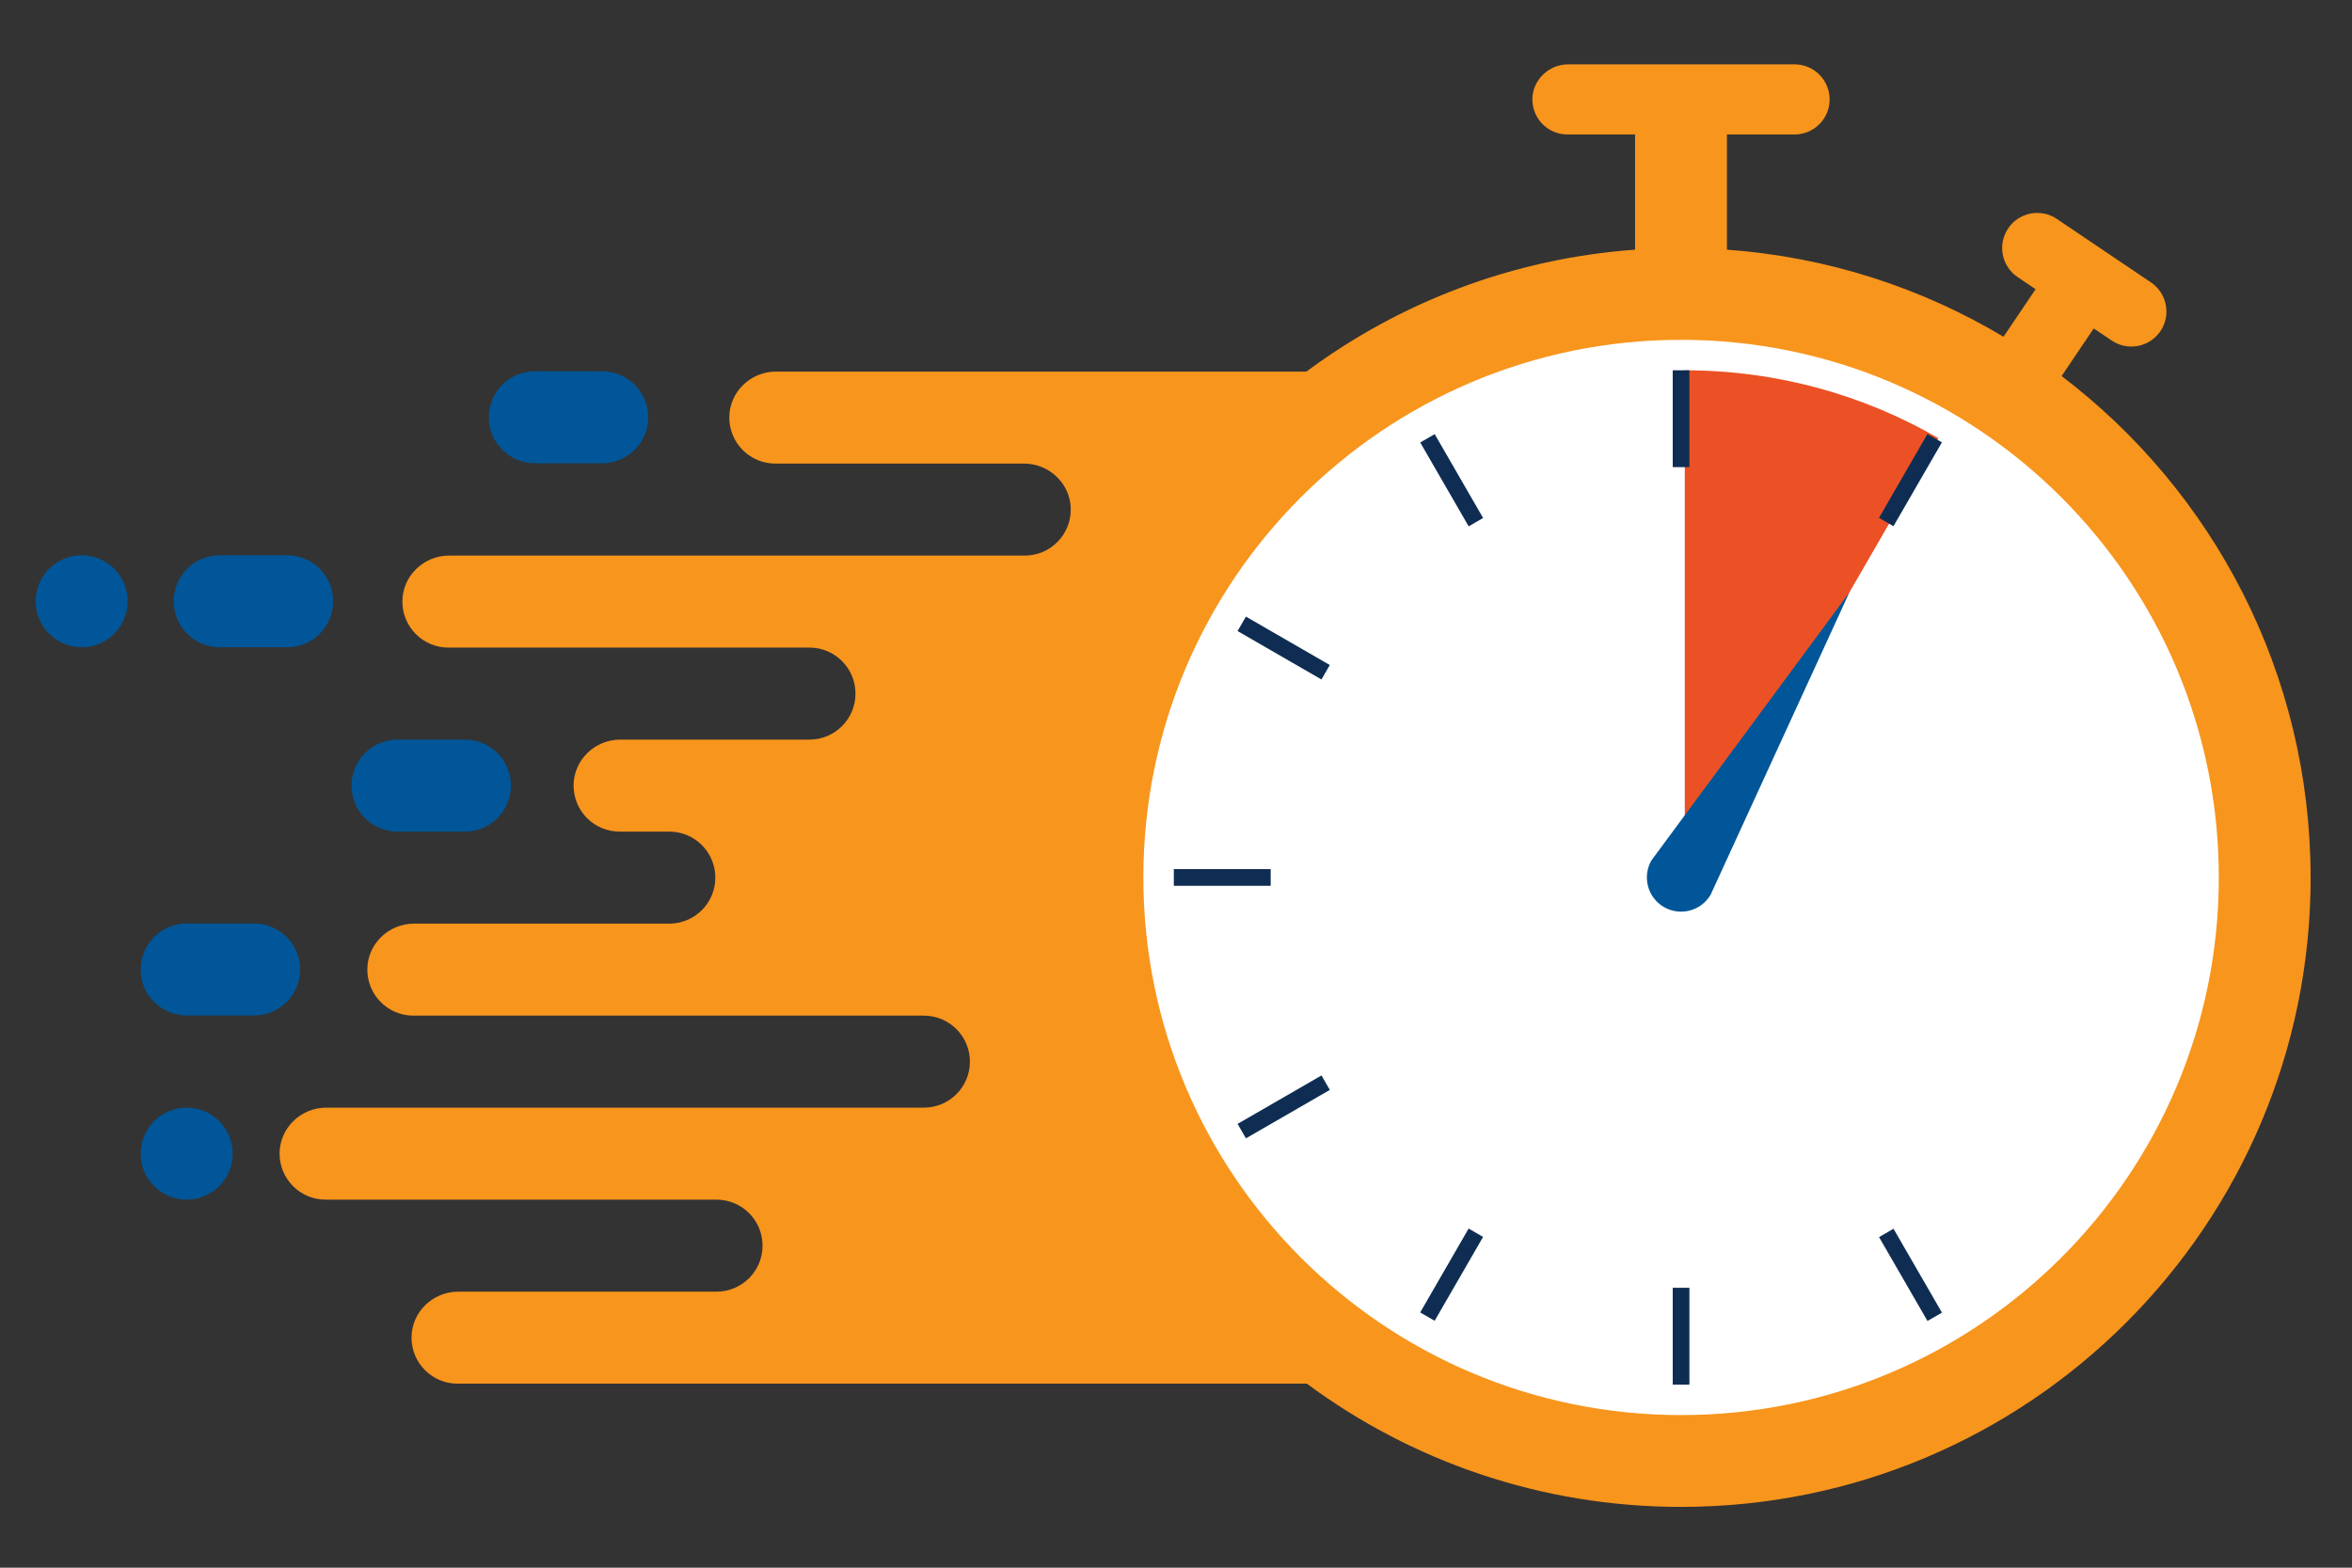 <?xml version="1.0" encoding="UTF-8"?><svg id="Layer_1" xmlns="http://www.w3.org/2000/svg" xmlns:xlink="http://www.w3.org/1999/xlink" viewBox="0 0 1200 800"><rect x="0" y="0" width="1200" height="800" fill="#333333" stroke="none"/><defs><style>.cls-1{clip-path:url(#clippath);}.cls-2{fill:none;}.cls-2,.cls-3,.cls-4,.cls-5,.cls-6,.cls-7{stroke-width:0px;}.cls-8{clip-path:url(#clippath-1);}.cls-3{fill:#f8951d;}.cls-4{fill:#0f2d52;}.cls-5{fill:#fff;}.cls-6{fill:#eb5124;}.cls-7{fill:#005698;}</style><clipPath id="clippath"><rect class="cls-2" x="18.2" y="32.84" width="1248.64" height="1013.11"/></clipPath><clipPath id="clippath-1"><rect class="cls-2" x="18.2" y="32.84" width="1248.64" height="1013.11"/></clipPath></defs><g class="cls-1"><path class="cls-7" d="m307.27,236.41h-34.4c-12.96,0-23.47-10.51-23.47-23.47s10.51-23.47,23.47-23.47h34.4c12.96,0,23.47,10.51,23.47,23.47s-10.51,23.47-23.47,23.47"/><path class="cls-7" d="m146.5,330.31h-34.4c-12.96,0-23.47-10.51-23.47-23.47s10.51-23.47,23.47-23.47h34.4c12.96,0,23.47,10.51,23.47,23.47s-10.51,23.47-23.47,23.47"/><path class="cls-7" d="m129.64,518.2h-34.4c-12.96,0-23.47-10.51-23.47-23.47s10.51-23.47,23.47-23.47h34.4c12.96,0,23.47,10.51,23.47,23.47s-10.51,23.47-23.47,23.47"/><path class="cls-7" d="m237.2,424.38h-34.4c-12.96,0-23.47-10.51-23.47-23.47s10.51-23.47,23.47-23.47h34.4c12.96,0,23.47,10.51,23.47,23.47s-10.51,23.47-23.47,23.47"/><path class="cls-7" d="m41.67,330.31h0c-12.96,0-23.47-10.51-23.47-23.47s10.51-23.47,23.47-23.47,23.47,10.51,23.47,23.47-10.51,23.47-23.47,23.47"/><path class="cls-7" d="m95.24,612.18h0c-12.96,0-23.47-10.51-23.47-23.47s10.51-23.47,23.47-23.47,23.47,10.51,23.47,23.47-10.51,23.47-23.47,23.47"/><path class="cls-3" d="m1178.9,447.77c0,177.4-143.81,321.21-321.21,321.21-71.51,0-137.56-23.38-190.94-62.89H233.44c-6.48,0-12.35-2.63-16.6-6.88-4.27-4.26-6.89-10.15-6.88-16.66.04-13,10.84-23.41,23.84-23.41h131.86c6.45-.02,12.29-2.64,16.52-6.88,4.25-4.25,6.87-10.11,6.87-16.6s-2.62-12.35-6.87-16.6c-4.25-4.25-10.12-6.88-16.6-6.88h-199.46c-6.48,0-12.35-2.63-16.6-6.88-4.26-4.26-6.89-10.15-6.88-16.66.04-13,10.84-23.41,23.84-23.41h304.97c6.45-.02,12.29-2.65,16.52-6.88,4.25-4.24,6.88-10.11,6.88-16.6s-2.63-12.35-6.88-16.59c-4.25-4.25-10.12-6.88-16.6-6.88H210.89c-6.48,0-12.35-2.62-16.6-6.88-4.27-4.26-6.89-10.15-6.88-16.66.04-13,10.84-23.41,23.84-23.41h130.32c6.45-.02,12.29-2.65,16.52-6.88,4.24-4.25,6.87-10.12,6.87-16.6s-2.63-12.35-6.87-16.6c-4.25-4.25-10.12-6.88-16.6-6.88h-25.37c-6.48,0-12.35-2.62-16.6-6.88-4.27-4.26-6.89-10.15-6.88-16.66.04-13,10.84-23.41,23.84-23.41h96.59c6.45-.02,12.29-2.64,16.52-6.88,4.24-4.25,6.87-10.11,6.87-16.6s-2.63-12.35-6.87-16.6c-4.25-4.25-10.12-6.88-16.6-6.88h-184.22c-6.48,0-12.35-2.63-16.6-6.88-4.27-4.26-6.89-10.15-6.88-16.66.04-13,10.84-23.41,23.84-23.41h293.77c13.03-.04,23.57-10.71,23.4-23.79-.17-12.9-10.94-23.16-23.84-23.16h-126.9c-6.48,0-12.35-2.63-16.6-6.88-4.26-4.26-6.89-10.15-6.88-16.66.04-13,10.84-23.41,23.84-23.41h270.58c47.53-35.26,105.13-57.7,167.71-62.21,0,0,.01,0,.01-.02v-58.75s0-.02-.01-.02h-34.49c-4.94,0-9.42-2-12.66-5.24-3.2-3.2-5.2-7.62-5.24-12.5-.08-9.92,8.3-18.04,18.23-18.04h115.54c4.94,0,9.42,2,12.65,5.24,3.24,3.24,5.24,7.71,5.24,12.65,0,9.88-8.01,17.89-17.89,17.89h-34.49s-.02,0-.02.02v58.75s0,.02.02.02c51.3,3.7,99.26,19.45,141.07,44.43,0,0,.02,0,.03,0l16.36-24.25s0-.02,0-.02l-9.17-6.18c-8.19-5.52-10.35-16.64-4.83-24.84,5.53-8.2,16.65-10.36,24.84-4.83l48.03,32.4c5.12,3.46,7.89,9.1,7.89,14.85,0,3.44-.99,6.92-3.06,9.99-5.53,8.19-16.65,10.36-24.84,4.83l-9.17-6.18s-.02,0-.03,0l-16.37,24.28s0,.02,0,.02c77.18,58.66,127.02,151.45,127.02,255.87"/><path class="cls-5" d="m583.35,447.77c0,151.52,122.83,274.35,274.35,274.35s274.34-122.83,274.34-274.35-122.83-274.35-274.34-274.35-274.35,122.83-274.35,274.35"/><path class="cls-6" d="m989.01,223.59l-129.42,224.18V188.97c47.15,0,91.35,12.61,129.42,34.63"/></g><rect class="cls-4" x="853.43" y="188.96" width="8.52" height="49.42"/><rect class="cls-4" x="736.38" y="220.33" width="8.52" height="49.42" transform="translate(-23.28 403.18) rotate(-30)"/><rect class="cls-4" x="650.7" y="306.01" width="8.52" height="49.42" transform="translate(41.05 732.55) rotate(-60)"/><rect class="cls-4" x="598.89" y="443.51" width="49.42" height="8.52"/><rect class="cls-4" x="630.25" y="560.56" width="49.42" height="8.52" transform="translate(-194.67 403.19) rotate(-30)"/><rect class="cls-4" x="715.94" y="646.25" width="49.42" height="8.52" transform="translate(-193.05 966.64) rotate(-60)"/><rect class="cls-4" x="853.43" y="657.17" width="8.52" height="49.42"/><rect class="cls-4" x="970.49" y="625.8" width="8.52" height="49.42" transform="translate(-194.67 574.58) rotate(-30)"/><rect class="cls-4" x="950.04" y="240.77" width="49.42" height="8.52" transform="translate(275.14 966.65) rotate(-60)"/><g class="cls-8"><path class="cls-7" d="m872.81,456.5c-4.81,8.34-15.5,11.2-23.84,6.39-8.34-4.81-11.2-15.5-6.39-23.84l100.92-136.62-70.69,154.07Z"/></g></svg>